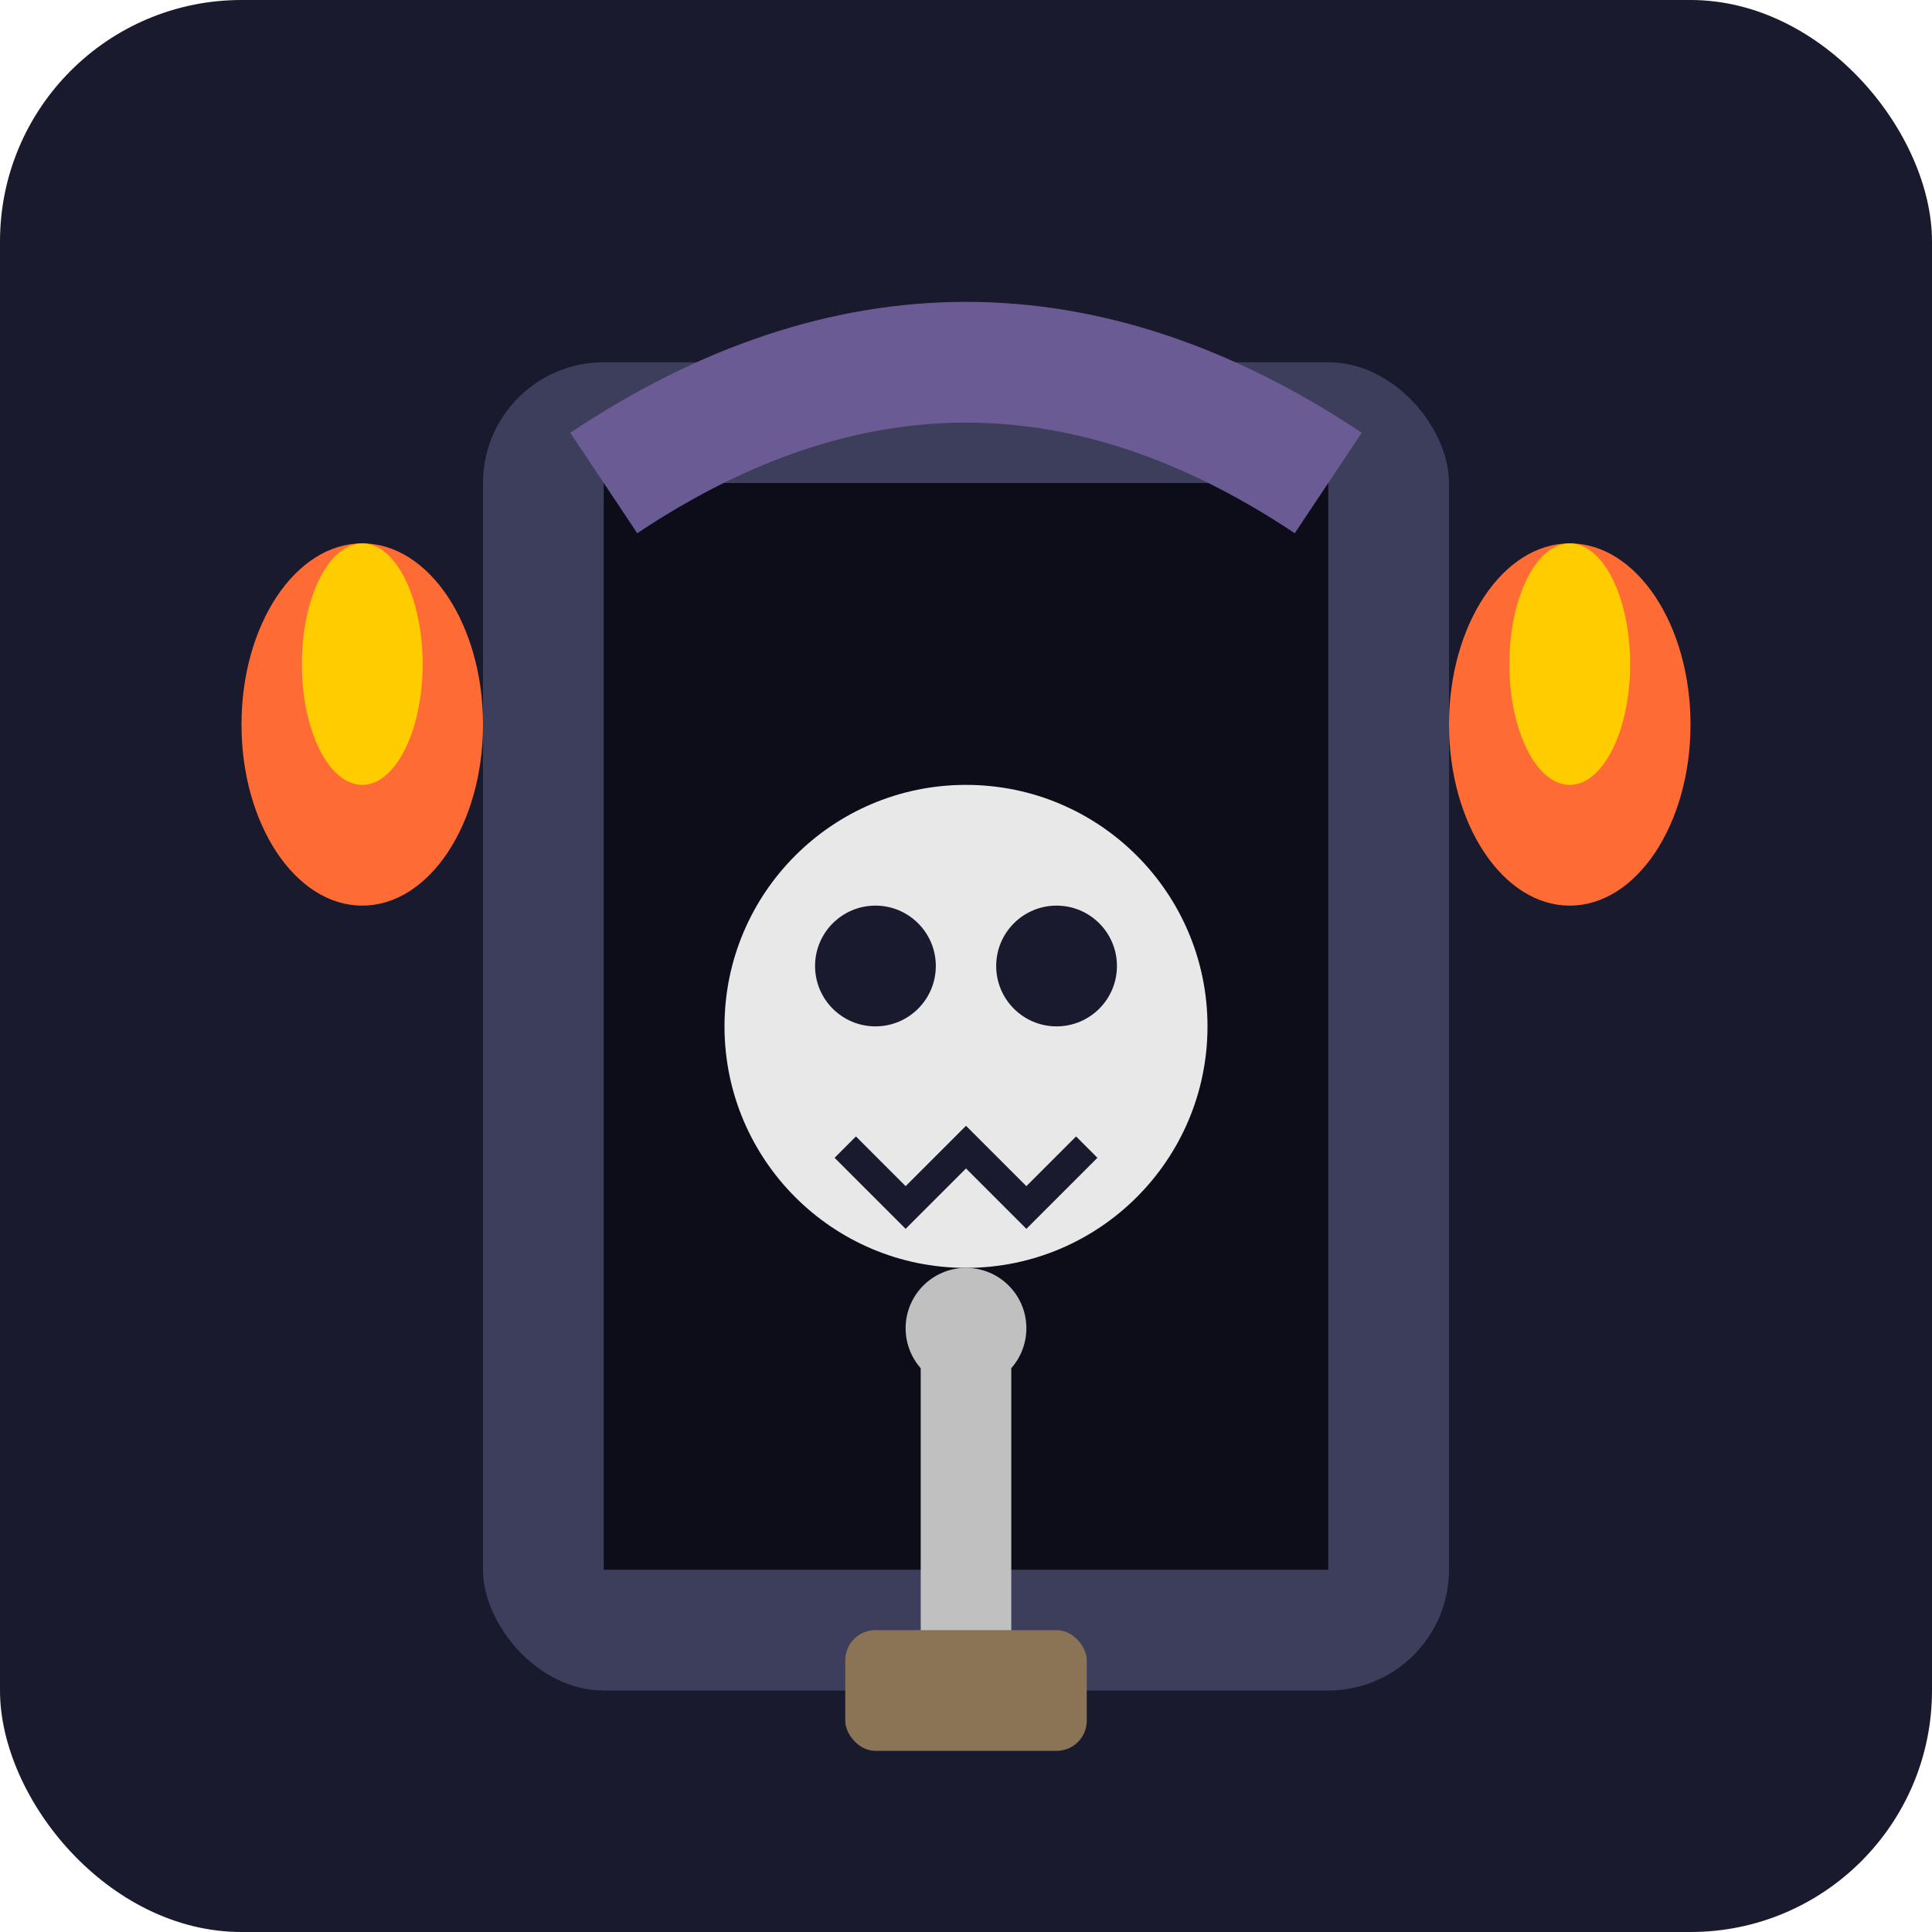 <svg xmlns="http://www.w3.org/2000/svg" viewBox="0 0 32 32">
  <!-- Background -->
  <rect width="32" height="32" rx="4" fill="#1a1a2e"/>

  <!-- Dungeon door frame -->
  <rect x="8" y="6" width="16" height="22" rx="2" fill="#3d3d5c"/>
  <rect x="10" y="8" width="12" height="18" fill="#0d0d1a"/>

  <!-- Door arch -->
  <path d="M10 8 Q16 4 22 8" stroke="#6b5b95" stroke-width="2" fill="none"/>

  <!-- Torch flames (left and right) -->
  <ellipse cx="6" cy="12" rx="2" ry="3" fill="#ff6b35"/>
  <ellipse cx="6" cy="11" rx="1" ry="2" fill="#ffcc00"/>
  <ellipse cx="26" cy="12" rx="2" ry="3" fill="#ff6b35"/>
  <ellipse cx="26" cy="11" rx="1" ry="2" fill="#ffcc00"/>

  <!-- Skull -->
  <circle cx="16" cy="17" r="4" fill="#e8e8e8"/>
  <circle cx="14.5" cy="16" r="1" fill="#1a1a2e"/>
  <circle cx="17.5" cy="16" r="1" fill="#1a1a2e"/>
  <path d="M14 19 L15 20 L16 19 L17 20 L18 19" stroke="#1a1a2e" stroke-width="0.5" fill="none"/>

  <!-- Sword -->
  <path d="M16 22 L16 28" stroke="#c0c0c0" stroke-width="1.5"/>
  <rect x="14" y="27" width="4" height="2" rx="0.5" fill="#8b7355"/>
  <circle cx="16" cy="22" r="1" fill="#c0c0c0"/>
</svg>

